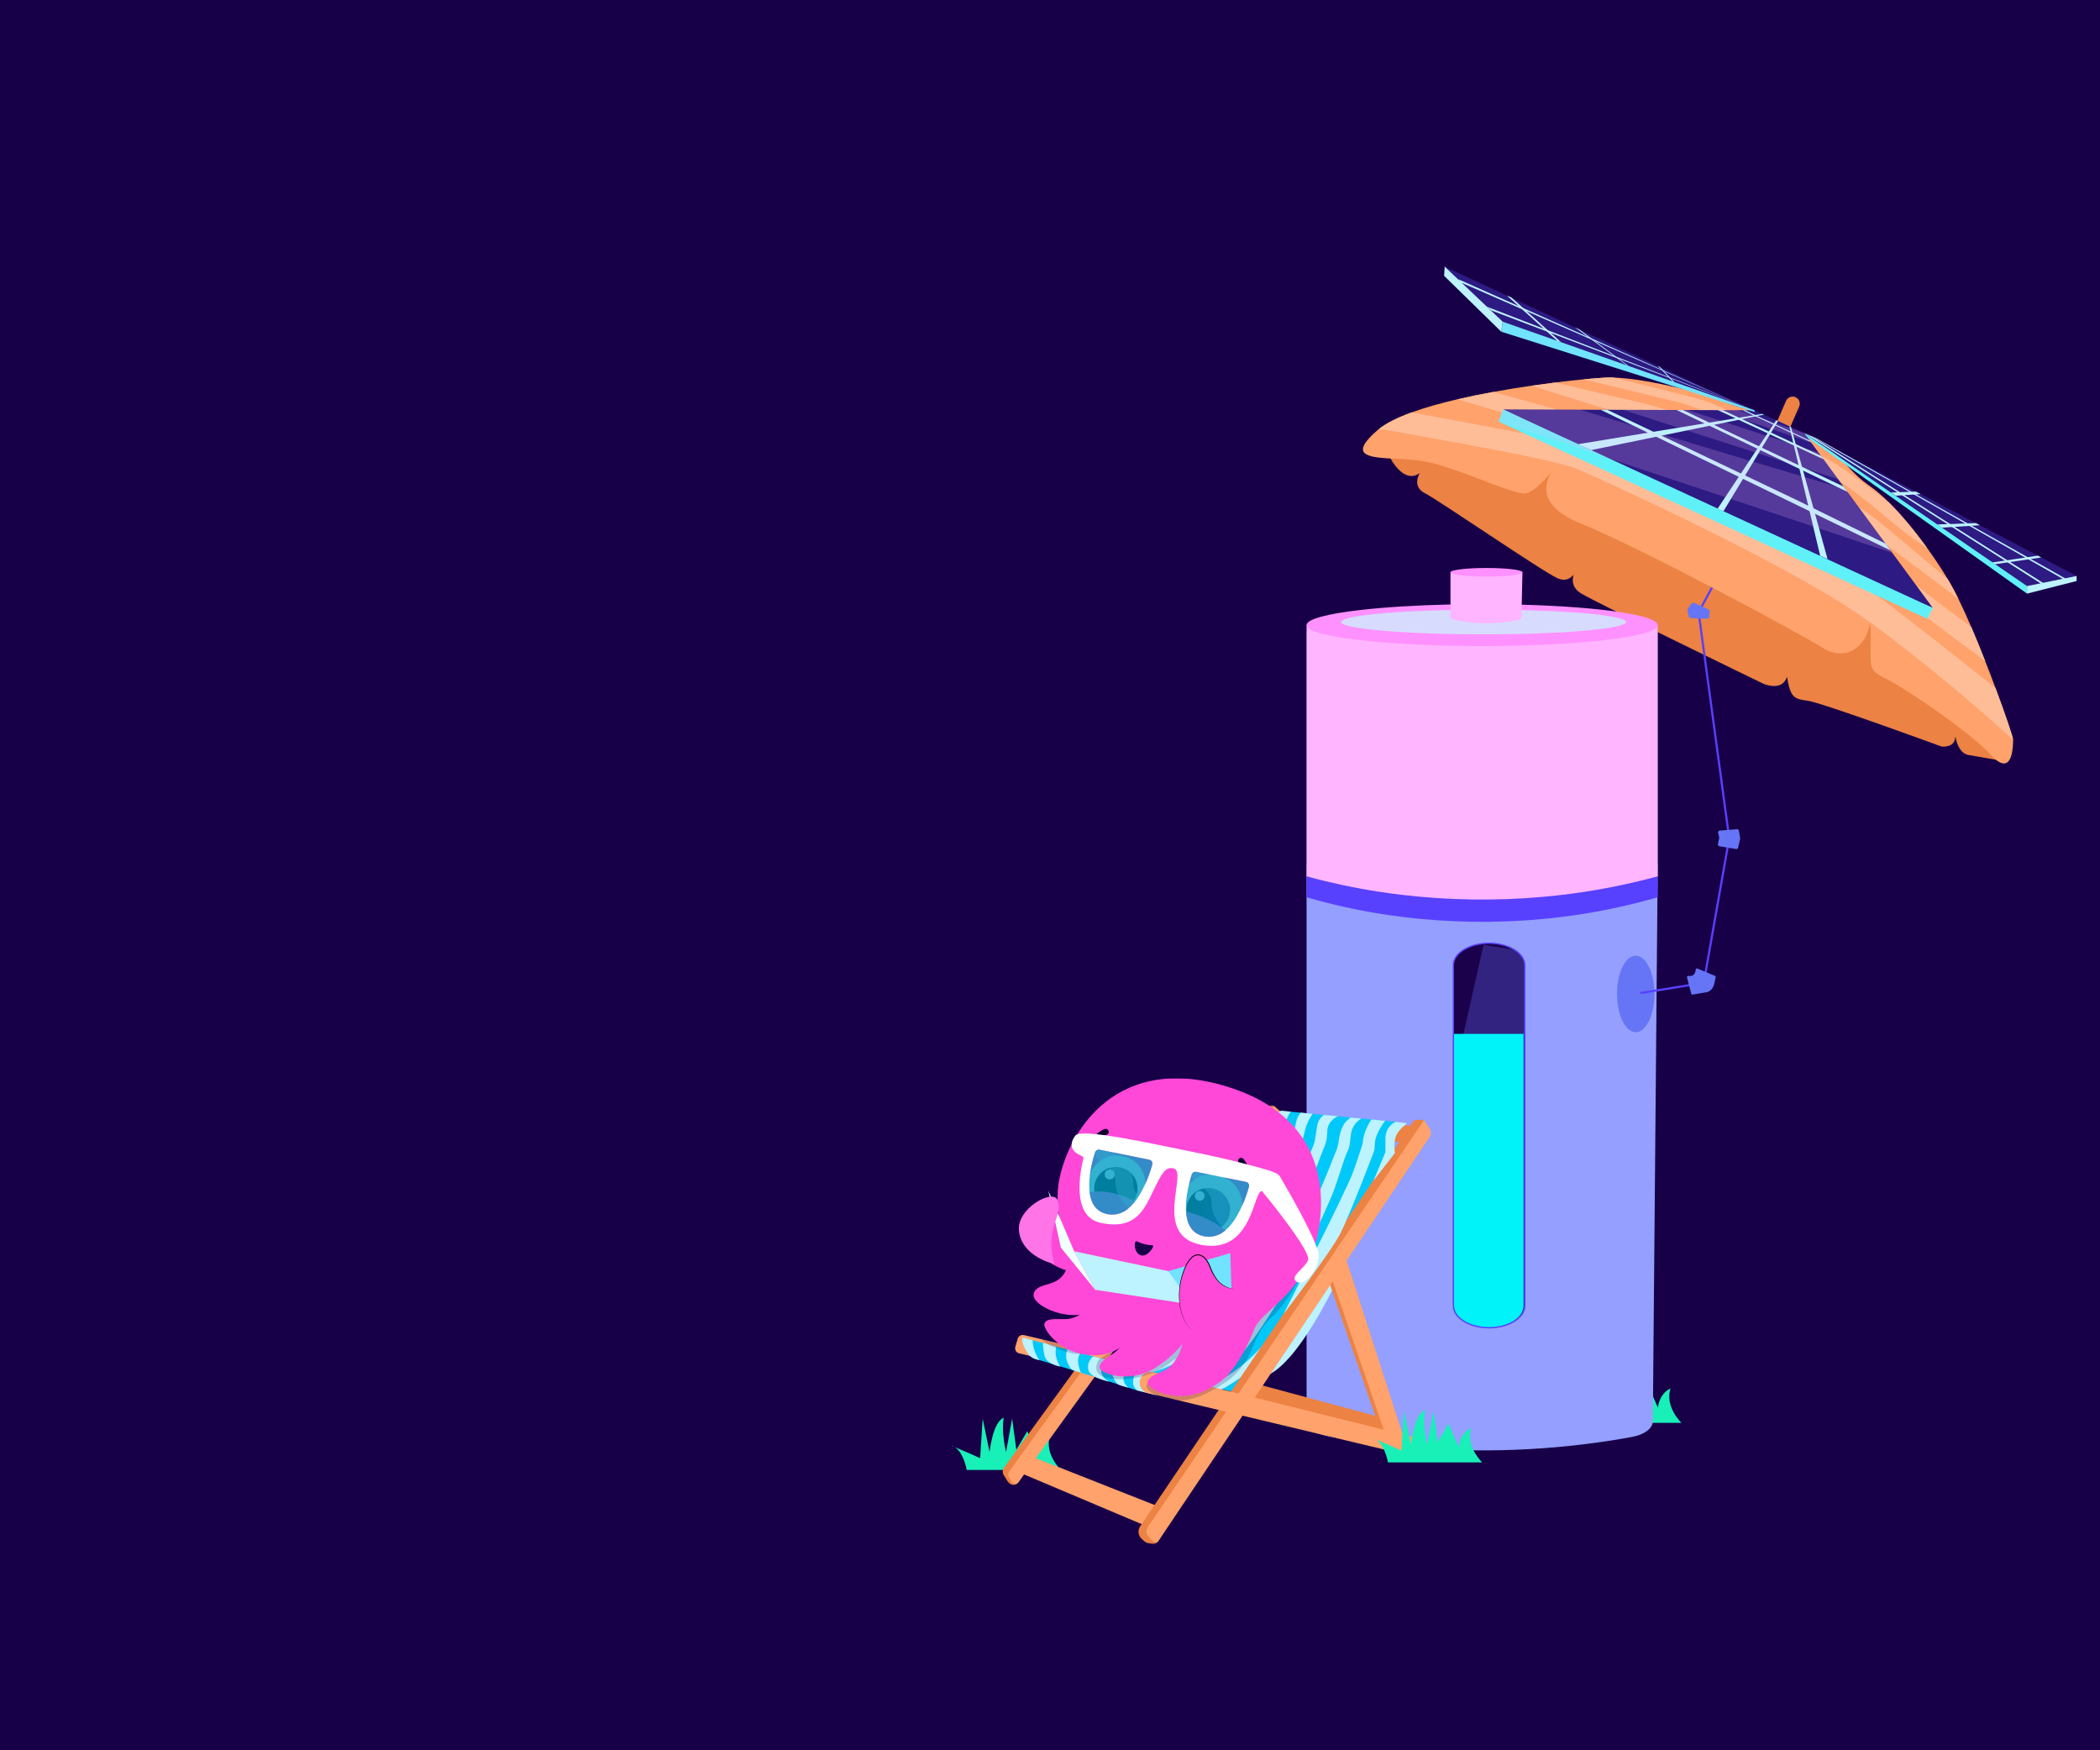 <?xml version="1.0" encoding="UTF-8"?>
<svg id="Layer_1" data-name="Layer 1" xmlns="http://www.w3.org/2000/svg" xmlns:xlink="http://www.w3.org/1999/xlink" viewBox="0 0 1500 1250">
  <defs>
    <mask id="mask" x="716.16" y="770.11" width="305.97" height="332.62" maskUnits="userSpaceOnUse">
      <g id="mask0_1404_2229" data-name="mask0 1404 2229">
        <path d="M1022.13,770.11h-305.97v332.62h305.97v-332.62Z" fill="#fff"/>
      </g>
    </mask>
    <linearGradient id="linear-gradient" x1="810.05" y1="570.84" x2="810.12" y2="570.65" gradientTransform="translate(0 1446.1) scale(1 -1)" gradientUnits="userSpaceOnUse">
      <stop offset=".06" stop-color="#85207b"/>
      <stop offset=".29" stop-color="#a31e79"/>
      <stop offset=".73" stop-color="#e61b75"/>
    </linearGradient>
    <linearGradient id="linear-gradient-2" x1="982.29" y1="557.2" x2="982.86" y2="556.9" gradientTransform="translate(0 1446.1) scale(1 -1)" gradientUnits="userSpaceOnUse">
      <stop offset=".1" stop-color="#4b235a"/>
      <stop offset="1" stop-color="#642576"/>
    </linearGradient>
    <linearGradient id="linear-gradient-3" x1="848.7" y1="585.43" x2="878.64" y2="578.62" gradientTransform="translate(0 1446.1) scale(1 -1)" gradientUnits="userSpaceOnUse">
      <stop offset="0" stop-color="#000"/>
      <stop offset=".45" stop-color="#100030"/>
      <stop offset=".84" stop-color="#180070"/>
      <stop offset="1" stop-color="#000"/>
    </linearGradient>
    <linearGradient id="linear-gradient-4" x1="-32055.44" y1="597.24" x2="-32481.23" y2="597.24" gradientTransform="translate(0 1446.1) scale(1 -1)" gradientUnits="userSpaceOnUse">
      <stop offset="0" stop-color="#000"/>
      <stop offset=".45" stop-color="#100030"/>
      <stop offset=".84" stop-color="#180070"/>
      <stop offset="1" stop-color="#000"/>
    </linearGradient>
  </defs>
  <rect x="-10.22" y="-9.13" width="1527.53" height="1277.02" fill="#180048"/>
  <g>
    <path d="M690.51,1049.78s-2.61-15.56-11.21-17.39c13.01,5.38,20.82,8.99,20.82,8.99l1.8-28.23,4.9,23.85s2.34-21.61,10.12-24.46c-1.83,10.97,1.66,24.46,1.66,24.46l4.35-23.85,3,22.22,7.81-13.22,7.21,16.82s.6-9.62,9.01-13.81c-4.2,13.21,7.81,24.62,7.81,24.62h-67.27Z" fill="#18f0b8"/>
    <path d="M1133.75,1016.15s-2.61-15.57-11.21-17.4c13.02,5.39,20.82,8.99,20.82,8.99l1.8-28.23,4.9,23.85s2.34-21.61,10.12-24.45c-1.83,10.97,1.66,24.45,1.66,24.45l4.35-23.85,3,22.23,7.81-13.22,7.21,16.82s.6-9.61,9.01-13.81c-4.2,13.22,7.81,24.63,7.81,24.63h-67.27Z" fill="#18f0b8"/>
    <path d="M1285.12,290.37c1.13-2.58-.06-5.59-2.64-6.72-2.58-1.13-5.59.06-6.72,2.64l-9.36,21.47c-1.13,2.58.06,5.59,2.64,6.72,2.58,1.13,5.59-.06,6.72-2.64l9.36-21.47Z" fill="#ec8243"/>
    <path d="M1006.88,303.68s-22.68,10.65-11.95,26.58c10.73,15.92,19.23,7.42,19.23,7.42,0,0-6.07,9.71,3.64,14.57,9.71,4.86,83.78,55.85,94.71,60.71,10.93,4.86,14.57-8.5,14.57-8.5,0,0-9.71,12.14,2.43,19.43,12.14,7.29,129.92,64.36,129.92,64.36,0,0,13.36,6.07,17-4.86,2.43,14.57,4.86,15.78,14.57,17,9.71,1.21,95.92,32.78,95.92,32.78,0,0,9.71,1.21,9.71-7.29,1.62,8.1,4.86,12.55,9.71,13.36,7.29,1.21,23.28,4.04,23.28,4.04l-83.99-125.46-304.76-111.71-33.99-2.43Z" fill="#ec8243"/>
    <path d="M1184.09,616.89v.88l-.13,13.92-3.37,383.35c-.04,5.06-5.96,9.52-14.65,11.13-48.01,8.89-98.7,11.65-148.37,8.27-15.17-1.02-30.24-2.62-45.11-4.79-8.32-1.22-16.58-2.61-24.75-4.18-8.62-1.65-14.44-6.1-14.44-11.14v-397.44h250.81Z" fill="#949fff"/>
    <path d="M1184.08,450.9v189.9l-.12.04-3.45.96c-25.53,7.18-51.93,12.03-78.65,14.53-33.6,3.15-67.68,2.61-101.08-1.62-9.5-1.19-18.94-2.69-28.32-4.49-8.53-1.64-17-3.53-25.38-5.66-4.63-1.18-9.23-2.43-13.8-3.76v-189.9h250.8,0Z" fill="#5840ff"/>
    <path d="M1184.08,446.43v179.42l-.12.04-3.45.91c-25.53,6.78-51.93,11.36-78.65,13.73-33.6,2.98-67.68,2.47-101.08-1.53-9.5-1.13-18.94-2.55-28.32-4.25-8.53-1.55-17-3.34-25.38-5.35-4.63-1.11-9.23-2.3-13.8-3.56v-179.41h250.8,0Z" fill="#ffb5ff"/>
    <path d="M1184.07,446.43c0,8.26-56.14,14.95-125.41,14.95-30.82,0-59.05-1.33-80.87-3.53-27.23-2.74-44.53-6.84-44.53-11.43,0-4.25,14.92-8.1,38.86-10.83,17.32-1.96,39.38-3.35,63.93-3.89,7.33-.16,14.89-.24,22.61-.24,9.72,0,19.18.13,28.27.38,55.64,1.53,97.13,7.47,97.13,14.56h0Z" fill="#ff91ff"/>
    <path d="M1059.7,453.02c56.21,0,101.77-3.95,101.77-8.81s-45.56-8.81-101.77-8.81-101.77,3.95-101.77,8.81,45.56,8.81,101.77,8.81Z" fill="#d7dcff"/>
    <path d="M1085,442.66c-15.2,3.39-31.83,3.35-46.98-.11-1.15-.26-1.96-1.31-1.96-2.49v-31.37h51.39l-.69,31.8c-.02,1.04-.75,1.94-1.77,2.17h0Z" fill="#ffb5ff"/>
    <path d="M1061.76,411.76c14.19,0,25.7-1.37,25.7-3.06s-11.51-3.06-25.7-3.06-25.7,1.37-25.7,3.06,11.51,3.06,25.7,3.06Z" fill="#ff91ff"/>
    <path d="M1089.09,689.34v243.17c0,8.64-11.47,15.71-25.48,15.71-7.01,0-13.36-1.76-17.99-4.62-4.62-2.85-7.49-6.77-7.49-11.09v-243.17c0-8.64,11.47-15.71,25.48-15.71,6.14,0,11.79,1.36,16.2,3.61.62.32,1.23.65,1.8,1.01,4.62,2.85,7.49,6.77,7.49,11.1h0Z" fill="#1b004b" stroke="#5840ff" stroke-miterlimit="10" stroke-width=".24"/>
    <path d="M1089.09,689.34v243.17c0,8.64-11.47,15.71-25.48,15.71-7.01,0-13.36-1.77-17.99-4.62-4.62-2.85-7.49-6.77-7.49-11.09v-162.28l21.54-95.48c.63.32,21.36,3.15,21.93,3.5,4.62,2.85,7.49,6.77,7.49,11.1h0Z" fill="#6675f6" isolation="isolate" opacity=".3"/>
    <path d="M1063.35,948.22c-6.85,0-13.06-1.77-17.57-4.64-4.52-2.86-7.32-6.81-7.32-11.16v-194.07h49.78v194.07c0,8.68-11.2,15.8-24.89,15.8h0Z" fill="#00f3f9"/>
    <path d="M1063.62,948.23c-7.01,0-13.38-1.76-17.99-4.62-4.62-2.85-7.49-6.77-7.49-11.09v-243.17c0-8.64,11.47-15.71,25.48-15.71,7.01,0,13.38,1.76,17.99,4.62,4.62,2.85,7.49,6.77,7.49,11.1v243.17c0,8.64-11.47,15.71-25.48,15.71h0Z" fill="none" stroke="#5840ff" stroke-miterlimit="10" stroke-width=".92"/>
    <path d="M1168.37,737.14c7.38,0,13.36-12.23,13.36-27.32s-5.98-27.32-13.36-27.32-13.36,12.23-13.36,27.32,5.98,27.32,13.36,27.32Z" fill="#6675f6"/>
    <g mask="url(#mask)">
      <g>
        <path d="M991.4,827.48l-111.06,166.43-64.46-15.85-3.24,15.11-24.97-8.04-4.23-7.8,6.62-4.17s11.59.92,21.5-1.58c9.92-2.5,40.48-34.57,47.31-47.9,6.83-13.33,59.5-130.06,59.5-130.06l78.63,7.56-5.62,26.31h.01Z" fill="#00c8f8"/>
        <path d="M954.15,916.19l-5.57-2.76s-17.2,26.17-44.18,69.09c22.76-8.45,49.75-66.33,49.75-66.33Z" fill="#bdf2ff"/>
        <path d="M907.97,953.26c-20.16,27.64-46.82,37.72-46.82,37.72,0,0,1.95,4.23,8.78,2.28,6.83-1.95,22.76-14.3,22.76-14.3,0,0,35.44-53.33,15.28-25.69h0Z" fill="#bdf2ff"/>
        <path d="M994.22,1024.04l-101.49-25.91,7.3-9.13,90.9,24.46,3.29,10.59Z" fill="#ec8243"/>
        <path d="M819.35,1090.12l-91.63-38.7,8.03-11.68,91.63,36.14-8.03,14.23Z" fill="#ffa26b"/>
        <path d="M827.22,1100.68c-.98,1.55-2.81,2.32-4.6,1.95l-2.31-.48c-1.11-.23-2.13-.75-2.98-1.49l-1.74-1.54c-2.61-2.3-3.11-6.19-1.16-9.07l194.51-288.53c.83-1.23,2.25-1.93,3.73-1.84l4.52.28-189.97,300.73h0Z" fill="#ec8243"/>
        <path d="M951.14,907.96l43.08,116.08-7.67-.72-37.96-109.89,2.56-5.48h0Z" fill="#ec8243"/>
        <path d="M819.71,1090.83c-1.3,1.92-1.14,4.46.39,6.2l3.18,3.59c1.17,1.34,3.29,1.2,4.28-.28l193.74-288.49c1.11-1.66,1.13-3.81.05-5.49l-4.16-6.41-197.48,290.88h0Z" fill="#ffa26b"/>
        <path d="M727.31,1058.62c-1.19,1.75-3.5,2.32-5.36,1.31-1-.55-1.84-1.35-2.43-2.32l-2.73-4.48c-.9-1.47-.82-3.34.19-4.73l186.64-257.13c.72-1,1.88-1.58,3.11-1.57h3.06s-182.48,268.94-182.48,268.94h0Z" fill="#ec8243"/>
        <path d="M842.63,871.38c1.14.21,2.06,1.06,2.37,2.17l15.62,56.72-6.17,7.51-20.23-55.94c-.62-1.71-.37-3.62.67-5.1l2.11-3.05c1.26-1.81,3.46-2.71,5.63-2.31h0Z" fill="#ec8243"/>
        <path d="M917.35,796.17l-189.96,262.53c-1.06,1.46-3.24,1.43-4.27-.05l-2.09-3.04c-1.05-1.53-1.03-3.55.06-5.05l188.7-260.87,7.56,6.48h0Z" fill="#ffa26b"/>
        <path d="M839.49,877.11c-1.25,1.33-1.63,3.26-1,4.97l18.61,50.7,7.67-10.34-19.68-49.18c-.28-.71-1.21-.88-1.73-.32l-3.87,4.17h0Z" fill="#ffa26b"/>
        <path d="M959.98,894.39l42.64,132.22-9.72,7.55-42.09-122.51,9.18-17.27h0Z" fill="#ffa26b"/>
        <path d="M805.24,970.8l-7.67,12.17-69.57-16.43c-2.1-.5-3.36-2.65-2.75-4.72l1.67-5.72c.56-1.92,2.53-3.07,4.47-2.61l73.86,17.31h0Z" fill="#ffa26b"/>
        <path d="M1003.11,815.72l-9.14-.34-.34-3.04,5.75-9.47,8.8,1.35-5.08,11.51h0Z" fill="#ec8243"/>
        <path d="M997.02,811.65c-1.69,4.74-.68,11.84-.68,11.84l-15.23,19.63,8.46-20.31v-9.47c0-9.47,7.45-12.18,7.45-12.18l8.12,1.02s-6.43,4.74-8.12,9.47Z" fill="#bdf2ff"/>
        <path d="M979.78,799.48s-.86.26-3.39,5.76c-3.12,6.79-3.02,11.27-3.02,11.27,0,0-1.65,5.77-6.59,19.78-4.95,14.02-50,102.25-50,102.25,0,0,33.51-43.99,40.39-57.18,6.87-13.19,24.46-59.63,24.46-59.63l.55-6.32c.55-6.32,7.21-14.98,7.21-14.98l-9.6-.95Z" fill="#bdf2ff"/>
        <path d="M972.6,798.88l-7.96-.86s.76-.47-2.27,2.01c-3.03,2.47-5.23,7.97-6.05,14.29-.82,6.32-3.02,10.17-3.02,10.17,0,0-14.56,39.02-42.6,94.26-28.03,55.24-61.56,67.61-61.56,67.61l8.25,2.2c25.01-8.8,39.58-34.63,55.51-58.81,15.93-24.19,32.7-62.94,37.38-73.38,4.67-10.44,9.89-29.95,12.09-33.8,2.2-3.85,2.1-10.23,2.74-13.47,1.51-7.62,7.48-10.22,7.48-10.22h0Z" fill="#bdf2ff"/>
        <path d="M955.83,797.15l-10.03-.95s-3.89,2.25-4.85,7.12c-.35,1.75-1.02,6.31-1.47,9.45-.31,2.14-.88,4.24-1.72,6.24-6.93,16.64-40.56,96.6-57.27,121.17-18.68,27.48-48.64,42.33-48.64,42.33,0,0,.28,1.65,9.89,1.09,39.3-14.28,51.66-50.56,64.03-69.25,12.37-18.69,37.38-89.04,39.85-94.54,2.47-5.5,2.19-9.08,2.47-12.64.56-7.25,7.74-10.02,7.74-10.02Z" fill="#bdf2ff"/>
        <path d="M937.58,795.41l-8.39-.77s-2.42,2.08-3.37,6.76c-.55,2.72-2.02,9.06-2.89,12.79-.46,1.94-1.06,3.84-1.82,5.68-4.65,11.3-23.01,55.06-46.67,100.25-27.48,52.49-64.86,58.26-64.86,58.26l5.5,2.74,7.15-.82c34.62-9.35,47.27-36.55,58.26-53.04,11-16.49,33.26-70.08,39.3-83.27,6.04-13.19,11.27-31.33,12.37-36.82,1.1-5.5,5.44-11.75,5.44-11.75h0Z" fill="#bdf2ff"/>
        <path d="M922.14,793.99l-6.37-.74s-1.49-.65-4.79,3.47c-3.3,4.13-4.95,15.66-4.95,15.66,0,0-4.95,18.97-9.89,33.26-4.94,14.29-34.08,68.7-51.94,94.26-17.86,25.56-54.14,33.26-54.14,33.26l11.54,3.3,6.59-1.92c6.59-1.92,31.87-16.22,44.79-31.33,12.92-15.12,27.48-47.82,39.57-73.38,12.1-25.56,21.16-52.77,24.19-63.48,3.03-10.71,5.38-12.35,5.38-12.35h0Z" fill="#bdf2ff"/>
        <path d="M808.03,991.17l-69.93-21.14-7.58-14.73,85.36,22.75-7.85,13.12h0Z" fill="#00c8f8"/>
        <path d="M799.15,988.97c-2.29-1.02-4.61-5.62-4.61-8.43s2.25-5.58,5.05-6.34c2.8-.76,8.49,2.11,8.49,2.11,0,0-4.11,2.19-5.38,6.78-1.27,4.59,3.39,7.96,3.39,7.96,0,0-4.64-1.06-6.93-2.08h0Z" fill="#bdf2ff"/>
        <path d="M792.79,986.84s-13.02-2.46-15.09-7.57c-2.08-5.11,1.92-10.4,3.45-10.4s10.73,2.7,10.73,2.7c0,0-4.48.05-5.24,6.42-.76,6.37,6.17,8.84,6.17,8.84h0Z" fill="#bdf2ff"/>
        <path d="M772.06,980.23s-2.58-.51-4.61-1.28c-2.04-.76-3-1.22-5.04-6.07-2.04-4.84,0-9.21,0-9.21,0,0,2.56.57,9.66,2.7-4.59,4.08,0,13.85,0,13.85h0Z" fill="#bdf2ff"/>
        <path d="M745.99,967.95c-1.13-5.2-.99-8.8-.99-8.8,0,0,1.78.28,9.45,2.56-1.79,8.16,2.84,14.2,2.84,14.2,0,0-9.87-1.42-11.29-7.95h0Z" fill="#bdf2ff"/>
        <path d="M732.05,962.94c-2.8-5.1-1.53-7.65-1.53-7.65,0,0-.23-.36,7.17,1.93-.25,7.39,4.76,14.2,4.76,14.2-6.67-1.49-7.59-3.38-10.39-8.48h0Z" fill="#bdf2ff"/>
        <path d="M812.64,993.16l13.06,3.28,6.91-14.21-16.73-4.19s-4.61,1.61-5.79,4.8c-2.79,7.55,2.55,10.32,2.55,10.32Z" fill="#bdf2ff"/>
        <path d="M814.22,985.82c.91-4.25,5.16-6.9,9.38-5.85l191.4,47.72c3.6.9,5.78,4.54,4.88,8.14-.89,3.57-4.49,5.75-8.07,4.89l-191.86-45.82c-4.06-.97-6.61-5-5.73-9.09v.02Z" fill="#ffa26b"/>
        <path d="M881.64,888.56c5.15-7.67,9.1-14.85,10.23-19.95,1.63-6.64,2.58-13.43,2.81-20.26.02-3.26,2.98-6.17,3.45-9.39.82-5.53-.52-14.26-.89-21.41-.02-.46.08-.92.29-1.32.21-.41.53-.75.92-.99.43-.27.92-.41,1.42-.41s.99.16,1.41.43l12.65,8.33c.43.28.78.69.97,1.17.2.47.25,1,.15,1.51-4.11,17.85-11.89,34.65-22.85,49.34-3.86,5.02-7.4,9.3-10.59,12.95h0Z" fill="#e8f9f8"/>
        <path d="M810.42,875.35l-.65.03c.22-.05.43-.05.65-.03Z" fill="url(#linear-gradient)"/>
        <path d="M982.37,888.82c.15.16.29.32.44.46v.02l-.44-.48Z" fill="url(#linear-gradient-2)"/>
        <path d="M931.61,905.19l-183.12,30.5-1.78,1.93c7.23,3.68,15.59,4.53,23.42,2.41,0,0-20.37,7.19-25.94,8.28-5.57,1.09-4.6,10.43,17.62,17.14,22.22,6.7,45.85-8.69,45.85-8.69l-22.58,13.92s-10.25,14.29,14.94,14.29,39.23-14.68,39.23-14.68l.97,9.59s-31.12,4.61-18.07,14.56c13.05,9.96,31.51,7.62,53.18-7.25,21.68-14.88,17.26-32.05,32.46-45.98,15.21-13.93,23.83-36.02,23.83-36.02h0Z" fill="#190048" isolation="isolate" opacity=".2"/>
        <path d="M814.11,946.49c-3.66,3.98-11,22.01-34.01,21.36-23.01-.64-35.89-19.27-33.96-22.91,1.93-3.65,7.54-2.7,15.21-2.86,8.5-.18,17.41-7.6,21.12-14.04,0,0,17.98-4,31.65,18.45Z" fill="#ff48d8"/>
        <path d="M762.26,905.33c31.08,49.28,109.95,52.84,134.21,42.61,6.13-12.35,31.86-23,42.43-57.3,7.91-25.65,15.38-90.67-62.48-114.63-77.86-23.97-112.16,30.65-119.53,65.08-5.62,26.25,6.77,50.43,5.35,64.24h.01Z" fill="#ff48d8"/>
        <path d="M805.46,942.17s23.44-9.02,47.53,1.5c-.7,5.36-7.36,19.72-26.55,32.43-19.19,12.71-40.44,4.88-40.97.79-.52-4.09,4.62-6.54,10.8-11.08,6.85-5.03,9.86-16.23,9.2-23.63h0Z" fill="#ff48d8"/>
        <path d="M762.24,904.72s38.46,15.78,22.06,29.09c-16.4,13.31-48.91-1.13-45.84-10.23,3.07-9.09,18.88-2.72,23.77-18.85h0Z" fill="#ff48d8"/>
        <path d="M764.23,907.96c-29.59-7.52-34.31-36.51-27.03-40.88,7.28-4.37,14.28,8.96,26.81.89,0,0,9.32,42.3.22,39.98h0Z" fill="#ff48d8"/>
        <path d="M788.84,806.38h.02c.28-.14.59-.2.9-.2s.61.07.89.19c.28.12.53.31.74.53.2.23.36.5.46.79.1.29.13.61.1.91-.04.31-.13.61-.29.87-.16.27-.37.5-.62.68-.25.18-.53.31-.84.37-.94.2-1.87.45-2.78.75-.43.14-.86.31-1.28.49-.32.14-.63.31-.92.5l-.29.2c-.28.2-.62.29-.97.26-.35-.03-.67-.18-.91-.42-.25-.25-.39-.56-.42-.91-.03-.34.07-.68.26-.97.42-.56.91-1.06,1.48-1.47.47-.36.96-.69,1.46-1,.97-.59,1.97-1.12,3-1.6h.01Z" fill="#100030"/>
        <path d="M888.24,827.73l.02.02c.69.89,1.33,1.83,1.92,2.8.31.5.58,1.03.83,1.56.31.62.52,1.3.63,1.99.05.35-.02.69-.21.98-.19.29-.47.51-.8.61-.33.11-.69.09-1.01-.05-.32-.14-.58-.38-.73-.68l-.16-.32c-.17-.31-.37-.6-.58-.88-.28-.36-.58-.7-.91-1.03-.67-.69-1.38-1.35-2.11-1.95-.24-.19-.44-.44-.58-.71-.14-.28-.22-.58-.23-.89-.01-.31.04-.62.15-.91.11-.29.29-.55.51-.76.22-.22.48-.38.78-.49.29-.11.6-.15.91-.13.31.02.61.11.88.25.28.14.52.34.7.59h0Z" fill="#100030"/>
        <path d="M893.5,840.1c-.23-.1-.45-.23-.64-.41-.22-.2-.39-.43-.52-.7-.13-.26-.2-.55-.21-.84-.02-.29.03-.58.13-.86.1-.28.25-.53.45-.75.19-.22.43-.39.7-.52.26-.12.55-.19.85-.2.29-.01.58.03.86.13.28.1.53.25.75.45l.04.03c.84.76,1.63,1.58,2.38,2.44.38.44.75.91,1.08,1.38.4.53.7,1.13.92,1.76.08.25.07.5-.02.75-.1.24-.26.44-.49.56-.22.13-.48.17-.73.13-.25-.04-.49-.17-.65-.36l-.17-.19c-.62-.6-1.32-1.12-2.08-1.52-.84-.48-1.72-.92-2.61-1.3h0Z" fill="#100030"/>
        <path d="M885.19,966.03c-1.54,5.18-3.89,17.76-24.87,27.25-20.97,9.48-40.71-1.61-40.57-5.74.13-4.13,5.6-5.73,12.43-9.22,7.56-3.87,12.32-14.45,12.84-21.86,0,0,18.06-4.63,40.17,9.58Z" fill="#ff48d8"/>
        <path d="M847.35,947l-.68,11.55s10.8,38.37,25.54,27.53c14.74-10.83,25.1-40.45,25.1-40.45l-49.96,1.38Z" fill="#ff48d8"/>
        <path d="M887.36,860.87c0-12.18-9.89-22.06-22.08-22.06s-22.08,9.87-22.08,22.06,9.89,22.06,22.08,22.06,22.08-9.87,22.08-22.06Z" fill="#fff"/>
        <path d="M878.59,863.93c0-8.58-6.97-15.54-15.55-15.54s-15.55,6.95-15.55,15.54,6.96,15.54,15.55,15.54,15.55-6.96,15.55-15.54Z" fill="url(#linear-gradient-3)"/>
        <path d="M860.42,854.07c0-1.93-1.57-3.5-3.5-3.5s-3.5,1.57-3.5,3.5,1.57,3.5,3.5,3.5,3.5-1.57,3.5-3.5Z" fill="#fff"/>
        <path d="M818.14,845.54c0-11.24-9.12-20.35-20.37-20.35s-20.37,9.11-20.37,20.35,9.12,20.34,20.37,20.34,20.37-9.1,20.37-20.34Z" fill="#fff"/>
        <path d="M812.54,848.86c0-8.53-6.92-15.46-15.47-15.46s-15.47,6.92-15.47,15.46,6.93,15.46,15.47,15.46,15.47-6.92,15.47-15.46Z" fill="url(#linear-gradient-4)"/>
        <path d="M796.19,838.73c0-1.98-1.6-3.57-3.58-3.57s-3.57,1.6-3.57,3.57,1.6,3.57,3.57,3.57,3.58-1.6,3.58-3.57Z" fill="#fff"/>
        <path d="M848.49,890.31c19.07,6.79,52.83,17.02,36.56-2.49-12.9-15.45-32.08-21.91-45.86-24.61-6.95-1.36-12.25,6.14-8.66,12.25,4.05,6.91,10.41,12.16,17.96,14.84Z" fill="#ff48d8"/>
        <path d="M817.85,862.24c1.58,3.83.01,8.22-3.63,10.19l-6.68,3.61c-11.77,6.35-26.42,4.17-35.63-5.54-6.55-6.89-9.93-14.34.74-17.78,22.61-7.29,45.2,9.53,45.2,9.53h0Z" fill="#ff48d8"/>
        <path d="M823.63,890.41c-.32,1.3-4.4,7.26-8.5,6.14-4.1-1.12-4.95-6.46-4.46-8.58.49-2.11.42-1.87,3.79-.37,2.6.99,5.34,1.56,8.12,1.69,0,0,1.37-.18,1.05,1.12h0Z" fill="#180048"/>
        <path d="M914.27,847.48c1.96-6.45.72-8.84-7.33-11.4-6.75-2.15-27.59-7.92-54.29-13.28-28.35-5.69-80.3-17.42-84.55-11.8-6.75,8.96,1.15,13.23,4.64,14.59.4.14.73.43.93.8.2.38.26.8.16,1.22-1.93,7.56-9.21,41.13,12.31,45.72,24.78,5.29,31.05-9.17,37.5-22.61,6.46-13.42,8.84-17.51,14.56-16.28,10.99,2.38-15.93,48.38,20.49,54.72,36.42,6.34,36.54-39.68,42.79-38.49,6.26,1.18,11.24,1.87,12.78-3.2ZM820.93,828.26c.37.07.72.21,1.03.42.31.2.58.48.78.79.2.31.34.67.4,1.04.05.37.04.75-.06,1.11-2.12,7.89-5.32,15.44-9.51,22.46-1.98,3.24-4.43,6.16-7.27,8.67-2.04,1.9-4.51,3.28-7.19,4.03-2.68.75-5.51.85-8.24.29-18.93-3.98-12.23-32.38-9.12-42.72.16-.5.3-.98.44-1.41.23-.65.69-1.21,1.29-1.55.61-.35,1.32-.45,2-.31l9.81,1.98,25.65,5.19h0ZM889.96,844.08c.37.07.72.2,1.03.41.31.2.58.47.78.79.2.32.34.67.4,1.04.06.37.04.75-.05,1.11-2.11,7.86-5.3,15.39-9.47,22.39-1.97,3.23-4.4,6.16-7.23,8.68-2.04,1.92-4.52,3.32-7.22,4.08-2.7.76-5.54.86-8.29.31-18.85-3.96-12.28-32.13-9.15-42.58.16-.57.32-1.09.47-1.55.22-.66.68-1.21,1.29-1.55.61-.34,1.32-.45,1.99-.31l9.78,1.98,25.66,5.2h0Z" fill="#fff"/>
        <path d="M882.66,869.83c-1.33-.97-2.42-2.23-3.19-3.68-.77-1.45-1.21-3.06-1.27-4.7.27-6.58-3.76-16.5-9.59-19.14-1.7-.77-3.18-1.95-4.31-3.43l-9.78-1.99c-.68-.14-1.39-.04-1.99.31-.61.35-1.06.89-1.29,1.56-.14.46-.31.97-.47,1.54,1.54,2.59,3.68,4.77,6.22,6.39,6.98,4.6,8.55,8.08,8.56,14.08,0,5.71,4.31,13.36,9.89,17.74,2.82-2.52,5.26-5.44,7.22-8.67h0Z" fill="#fff" isolation="isolate" opacity=".4"/>
        <path d="M813.58,854.09c-1.23-.96-2.24-2.18-2.95-3.57-.71-1.39-1.11-2.92-1.15-4.49.28-6.58-3.77-16.5-9.6-19.15-1.84-.83-3.42-2.15-4.59-3.81l-9.81-1.98c-.68-.15-1.39-.04-2,.31-.61.34-1.06.89-1.29,1.56-.13.41-.28.89-.43,1.4,1.54,2.82,3.78,5.2,6.51,6.91,6.97,4.6,8.53,8.08,8.55,14.08.01,5.57,4.11,13,9.5,17.42,2.84-2.51,5.3-5.43,7.27-8.67h0Z" fill="#fff" isolation="isolate" opacity=".4"/>
        <path d="M823.08,831.62c.1-.37.11-.74.05-1.11-.05-.37-.19-.72-.4-1.04-.2-.32-.46-.59-.78-.8-.31-.2-.67-.35-1.03-.42l-25.65-5.19-9.81-1.98c-.68-.15-1.39-.04-2,.31-.61.34-1.06.9-1.29,1.56-.14.42-.28.89-.44,1.4-3.12,10.35-9.81,38.74,9.12,42.72,2.73.56,5.56.46,8.24-.29,2.68-.75,5.15-2.13,7.19-4.03,2.84-2.51,5.3-5.43,7.27-8.67,4.19-7.02,7.39-14.58,9.51-22.46Z" fill="#019ec4" isolation="isolate" opacity=".8"/>
        <path d="M892.11,847.44c.1-.37.11-.74.05-1.11-.06-.37-.19-.72-.4-1.04-.2-.32-.47-.59-.78-.79-.31-.2-.66-.35-1.03-.41l-25.66-5.2-9.78-1.99c-.68-.14-1.39-.04-1.99.31-.61.35-1.06.89-1.29,1.56-.14.46-.31.97-.47,1.54-3.13,10.46-9.69,38.62,9.16,42.59,2.74.56,5.59.46,8.29-.31,2.7-.76,5.18-2.16,7.22-4.08,2.83-2.52,5.26-5.44,7.22-8.67,4.17-7,7.35-14.53,9.47-22.39h-.02Z" fill="#019ec4" isolation="isolate" opacity=".8"/>
        <path d="M901.48,850.69s35.38,42.81,32.87,49.21c-2.52,6.4-13.94,11.87-8,15.53,5.94,3.65,15.54-9.36,15.54-18.96s-27.2-55.5-27.2-55.5l-13.21,9.72h0Z" fill="#fff"/>
        <path d="M845.85,926.19l-11.3-18.4,44.26-12.83.88,28.32-33.84,2.9h0Z" fill="#71e3ff"/>
        <path d="M834.55,907.8l16.77,23.87-69.06-10.53-15-27.5,67.28,14.16Z" fill="#bdf2ff"/>
        <path d="M782.26,921.14l-24.51-30.18-8.95-40.6,18.46,43.28,15,27.5Z" fill="azure"/>
        <path d="M727.83,878.92c-1.67-15.95,24.22-30.03,27.5-21.99,4.71,11.56-9.62,19.24-2.17,45.76,0,0-23.33-4.77-25.33-23.77Z" fill="#ff74e7"/>
        <path d="M851.12,949.65c-17.4-16.82-5.39-55.74,5.38-53.49,10.77,2.25,5.68,21.09,24.72,24.44,0,0-12.71,45.86-30.1,29.04Z" fill="#ff48d8"/>
        <path d="M851.13,949.65l-.05.05c-5.99-5.77-8.55-14.22-8.89-22.35-.38-8.26,1.3-16.48,4.89-23.93.92-1.86,2.11-3.58,3.53-5.09.68-.83,1.56-1.49,2.54-1.92.99-.43,2.06-.62,3.13-.56,2.11.4,4,1.56,5.32,3.24,1.23,1.68,2.23,3.51,2.99,5.44,1.31,3.86,3.33,7.44,5.95,10.56,2.89,2.91,6.62,4.84,10.67,5.51v.07c-4.15-.5-8.01-2.36-10.97-5.28-2.72-3.11-4.84-6.7-6.25-10.59-.73-1.89-1.71-3.66-2.9-5.3-1.22-1.56-2.96-2.63-4.91-3-.97-.05-1.95.12-2.85.52-.89.39-1.69.99-2.31,1.74-1.4,1.46-2.58,3.12-3.48,4.92-3.61,7.36-5.34,15.49-5.03,23.68.25,8.08,2.7,16.5,8.61,22.31h.01Z"/>
      </g>
    </g>
    <path d="M1253.62,362.81l-40.33,74.43,21.86,161.48-18.21,103.21-44.72,7.19" fill="none" stroke="#5840ff" stroke-linecap="round" stroke-linejoin="round" stroke-width="1.54"/>
    <path d="M1437.92,528.3c0,3.35,0,24.13-12.25,14.28h-.02c-1.09-.9-2.24-1.98-3.51-3.35-15.78-17-60.71-47.35-75.28-54.64-14.57-7.28-9.71-8.5-10.93-40.07-4.86,24.28-23.07,25.5-33.99,18.21-10.93-7.29-127.49-70.42-172.42-88.64-30.08-12.19-26.96-27.66-21.61-36.53-5,5.8-12.19,13.24-17.24,14.68-8.5,2.43-51-19.43-75.28-23.07-7.02-1.06-14.96-1.3-22.01-1.69-17.35-.99-29.41-2.9-9.56-20.17.33-.28.65-.56,1.01-.83,5.45-4.38,13.62-8.37,23.48-11.95,9.65-3.51,20.89-6.63,32.78-9.39h.01c8.31-1.92,16.91-3.67,25.48-5.22,9.3-1.7,18.56-3.18,27.36-4.46,5.92-.85,11.62-1.62,16.97-2.28h.01c7.51-.94,14.37-1.69,20.17-2.26h.01c6.7-.65,12.01-1.07,15.41-1.25,1.97-.11,4.01-.11,6.1-.02h.02c22.4.82,50.91,8.53,59.8,10.75,9.71,2.43,17.03,3.53,25.23,6.61,9.61,3.6,31.49,16.67,41.21,20.31,9.72,3.64,17.26,8.14,24.86,12.13,12.61,6.61,16.42,17.01,32.2,27.94,3.98,2.76,8.51,6.68,13.32,11.46,8.69,8.63,18.3,20.08,27.37,32.66v.02c5.11,7.05,10.02,14.44,14.49,21.88h0c.63,1.07,1.27,2.13,1.88,3.18,1.84,3.17,3.83,6.93,5.88,11.12h0c2.96,6.02,6.09,12.93,9.22,20.23h0c3.34,7.8,6.7,16.02,9.88,24.15h0c2.61,6.59,5.09,13.1,7.36,19.23,7.34,19.67,12.58,35.39,12.58,36.97Z" fill="#ffa26b"/>
    <path d="M1437.92,528.31s-17.64-16.28-43.8-38.07h0c-16.71-13.94-36.89-30.1-58.19-45.71-41.2-30.22-130.76-73.56-179.14-95.93-.01,0-.01-.01-.02-.01-15.76-7.29-27.15-12.35-31.07-14-2.41-1.02-6.73-2.27-12.35-3.68-.05-.01-.08-.02-.13-.02-3.8-.95-8.17-1.96-12.99-3.02h-.01c-31.66-6.94-81.62-15.74-100.9-19.16h-.01c-2.15-.39-3.9-.7-5.22-.95-3.48-.63-6.57-1.03-9.25-1.26,5.45-4.38,13.62-8.37,23.48-11.95,40.61,7.41,120.66,22.22,126.07,24.92,5.43,2.71,102.5,51.25,156.68,78.34,18.54,9.28,32.07,16.03,35.17,17.58,3.87,1.93,17.73,12.25,34.82,25.42,20.71,15.95,46.15,36.07,64.3,50.52,7.33,19.67,12.58,35.39,12.58,36.97h0Z" fill="#ffbd97"/>
    <path d="M1417.99,472.1c-16.07-11.97-47.82-35.6-71.45-52.97,0,0-.01,0-.01-.01,0,0-.01,0-.01-.01-.9-.64-1.78-1.3-2.66-1.94h-.01c-13.16-9.66-23.35-17.03-26.11-18.77-9.71-6.07-159.06-80.14-174.84-83.78-12.48-2.88-75.8-21.7-101.77-29.45,8.31-1.92,16.91-3.67,25.48-5.22,16.17,4.49,59.44,16.44,79.93,21.32,25.5,6.07,42.5,15.78,42.5,15.78l137.2,69.21s19.43,13.36,37.64,27.93c13.37,10.7,34.14,26.25,44.25,33.78h0c3.34,7.8,6.7,16.02,9.88,24.15h0Z" fill="#ffbd97"/>
    <path d="M1398.89,427.72c-9.45-7.17-65.31-49.49-77.53-57.26-13.36-8.5-134.78-65.57-149.35-70.42-11.77-3.92-59.96-18.93-78.07-24.56,5.92-.85,11.62-1.62,16.97-2.28h.01c11.06,2.67,40.03,9.62,57.44,13.49,21.86,4.86,38.85,12.14,49.78,18.21,10.93,6.07,87.42,44.93,87.42,44.93,0,0,21.86,10.93,33.99,20.64,9.51,7.6,39.12,32.49,51.54,42.96h0c.63,1.07,1.26,2.13,1.88,3.18,1.84,3.17,3.83,6.93,5.88,11.12h0Z" fill="#ffbd97"/>
    <path d="M1376.62,391.51c-6.63-4.1-16.58-11.22-30.98-23.48-32.78-27.93-57.07-40.07-57.07-40.07,0,0-67.99-35.21-87.42-40.07-15.81-3.95-55.71-13.53-70.05-16.96,6.7-.65,12.01-1.07,15.41-1.25,1.97-.11,4.01-.11,6.1-.02h.02c18.43,4.55,57.32,14.2,65.78,16.79,11.21,3.41,72.58,34.23,87.15,41.51,8.47,4.24,28.45,19.15,43.68,30.89,8.69,8.63,18.3,20.08,27.37,32.66h0Z" fill="#ffbd97"/>
    <path d="M1204.99,698.03l3.04,11.65c.11.43.53.7.97.62l10.04-1.68s4.2-.6,5.41-6.01l1.05-4.71c.09-.4-.13-.82-.5-.97l-12.59-5.25c-.53-.22-1.13.13-1.18.7-.16,1.9-1.01,5.33-5.25,4.57-.61-.11-1.12.46-.97,1.06h0Z" fill="#6675f6"/>
    <path d="M1227.22,594.82l.76,3.03c.05.19.05.38.01.57l-.88,4.4c-.14.72.34,1.42,1.06,1.54l11.87,1.98c.68.11,1.33-.32,1.48-.99l1.46-6.35c.04-.17.04-.35.01-.53l-.94-5.18c-.12-.66-.72-1.12-1.39-1.07l-12.3.98c-.8.07-1.36.83-1.16,1.62Z" fill="#6675f6"/>
    <path d="M1207.9,431.35l-2.22,3.33c-.29.43-.4.97-.29,1.48l.74,3.69c.18.89.94,1.54,1.86,1.59l11.04.45c1.25.05,2.23-1.06,2.02-2.29l-.1-.58c-.07-.41,0-.83.18-1.21.5-1,.07-2.22-.95-2.67l-9.83-4.47c-.88-.4-1.92-.1-2.46.7h0Z" fill="#6675f6"/>
    <path d="M1483.3,411.34l-35.43,7.21-61.45-42.2-.13-.09-2.47-1.7h0l-95.12-65.32,79.79,41.87,3.39,1.78,39.44,20.7,2.93,1.53,69.04,36.23Z" fill="#2d1a83"/>
    <path d="M1288.71,309.23l159.16,109.31v5.41l-157.96-112.31-1.2-2.4Z" fill="#60f0f8"/>
    <path d="M1483.3,411.34v3.6l-35.44,9.01v-5.41l35.44-7.21Z" fill="#bdf2ff"/>
    <path d="M1380.61,434.16l-85.89-35.44-9.61-5.41-143.59-68.54-67.82-32.37,54.87.19,14.7.05h4.71s0,.01,0,.01l11.2.04h0l38.37.13h4.5s0,.01,0,.01h3.39s0,.01,0,.01l20.49.07h1.2s3.51.02,3.51.02l10.95.04h2.95s0,.01,0,.01h1.86s0,0,0,0l6.84.02,5.58,2.56,1.12.51,8.77,4.01.44.2h.02s8.85,4.05,8.85,4.05l1.21.56,9.44,4.32,3.99,5.42.83,1.13h0s.29.41.29.41h0s5.26,7.15,5.26,7.15h0s1.6,2.17,1.6,2.17l1.83,2.49,10.47,14.24,3.89,5.29,1.48,2.01,1.3,1.77,27.2,36.98h.01s3.56,4.85,3.56,4.85l1.3,1.76,28.88,39.26Z" fill="#2d1a83"/>
    <path d="M1380.6,434.16l-4.07,7.71-306.17-140.82.23-.59,3.1-8.04,53.65,24.78,8.14,3.76,14.19,6.55,77.25,35.68,4.1,1.89.04.02,149.55,69.07Z" fill="#60f0f8"/>
    <path d="M1127.13,317.23l131.72-21.65,1.12.51-123.39,25.36-9.45-4.22Z" fill="#bdf2ff"/>
    <path d="M1268.77,300.06l-41.92,63.23,4.2,1.8,38.94-64.32-1.22-.7Z" fill="#bdf2ff"/>
    <path d="M1305.39,399.2l-2.86-1.23-2.4-1.03-22.07-92.59,1.21.56,26.12,94.29Z" fill="#bdf2ff"/>
    <path d="M1319.66,351.31l-7.68-3.68h-.01s-24.05-11.53-24.05-11.53h0l-2.58-1.24-9.8-4.69-18.1-8.67-2.19-1.05-34.19-16.37-3.57-1.71-19.93-9.54h4.5s0,.01,0,.01l18.84,8.97,3.37,1.61,32.13,15.3,2.11,1.01,26.19,12.47,2.46,1.17h0l3.56,1.69,26.17,12.47,1.48,2.01,1.3,1.77Z" fill="#bdf2ff"/>
    <path d="M1350.43,393.14l-53.97-26.18-3.94-1.91-47.5-23.04-3.07-1.5-58.97-28.6h0l-5.93-2.89h0l-10.18-4.94-23.58-11.44h4.71s0,.01,0,.01l32.7,15.57h0l.29.14h0l5.78,2.76,56.75,27.03,2.99,1.42,36.4,17.33,8.71,4.27,3.77,1.85,51.48,25.25h.01s3.56,4.85,3.56,4.85Z" fill="#bdf2ff"/>
    <path d="M1302.51,328l-19.35-9-1.83-.85-4.19-1.95-12.88-5.99-1.71-.79-20.66-9.62-2.28-1.06h0l-9.17-4.27h0l-3.3-1.54h3.51s11.54,5.39,11.54,5.39l1.48.68.65.3h0l19.06,8.87,1.65.77,15.86,7.38h0l1.74.81,6.21,2.89,11.83,5.5,1.83,2.49Z" fill="#bdf2ff"/>
    <path d="M1293.53,315.78l-12.91-6.01-1.42-.67h0l-11.11-5.17-1.44-.67-12.74-5.93-1.5-.7-7.83-3.65h1.86s0,0,0,0l7.31,3.42,1.41.66,11.9,5.57,1.4.66,10.53,4.92,1.39.65,12.33,5.77.83,1.13Z" fill="#bdf2ff"/>
    <path d="M1312.99,342.24l-22.28-7.18-3.39-1.09-2.38-.77-9.4-3.03-19.54-6.29-2.49-.8-48.64-15.67-6.08-1.96h0l-39.59-12.75,38.37.13h4.5s0,.01,0,.01h3.39s0,.01,0,.01l23.47,7.64,3.71,1.21h0l28.82,9.39,1.91.62,13.78,4.49,4.04,1.32,1.72.56,5.95,1.93,10.23,3.33h0s1.6,2.17,1.6,2.17l1.83,2.49,10.47,14.24Z" fill="#f9b9fc" isolation="isolate" opacity=".2"/>
    <path d="M1351.72,394.9l-52.37-17.47-4.22-1.41-58.83-19.62-4.01-1.34-82.63-27.56-8.16-2.72-66.38-22.14-4.55-2.19,3.11-8.04,54.87.19,38.28,11.48,13.83,4.15h0l.4.12h0l7.78,2.34h0l60.76,18.22,2.8.84,34.11,10.23,2.66.8,22.76,6.83h.01s6.38,1.92,6.38,1.92l1.3,1.77,27.2,36.98h.01s3.56,4.85,3.56,4.85l1.3,1.76Z" fill="#f9b9fc" isolation="isolate" opacity=".2"/>
    <path d="M1241.61,292.97h0l10.66,3.68.62.22,1.21.41,5.71,1.98,7.71,2.66,1.45.5,9.38,3.24,1.22.42,9.12,3.15,7.28,7.7-2.16-.74h0s-12.64-4.34-12.64-4.34l-1.47-.5-13.38-4.59-1.66-.56-20.22-6.94-.79-.27-1.83-.63-11.39-3.9-4.5-1.54h0l15.66.05Z" fill="#f9b9fc" isolation="isolate" opacity=".2"/>
    <path d="M1031.93,190.4l41.44,39.34,146.87,52.47s16.82,8.41,33.03,10.81c-12.92-5.04-221.34-102.62-221.34-102.62Z" fill="#2d1a83"/>
    <path d="M1073.37,229.74l-1.06,7.15,180.96,57.32v-1.2l-179.9-63.27Z" fill="#71e3ff"/>
    <path d="M1031.93,190.4l-.42,6.59,40.8,39.9,1.06-7.15-41.44-39.34Z" fill="#bdf2ff"/>
    <path d="M1065.37,221.76l187.9,71.26-191.49-74.09,3.59,2.83Z" fill="#bdf2ff"/>
    <path d="M1041.53,199.36l1.84,2.31,203.72,89.09-205.57-91.39Z" fill="#bdf2ff"/>
    <path d="M1112.43,243.56l-36.13-32.53,3.34,1.45,35.33,31.84-2.54-.76Z" fill="#bdf2ff"/>
    <path d="M1124.92,233.76l37.2,27.26,1.17.35-35.33-26.2-3.05-1.41Z" fill="#bdf2ff"/>
    <path d="M1194.79,272.52l-10.45-11.04,1.17.45,10.55,11-1.27-.41Z" fill="#bdf2ff"/>
    <path d="M1474.2,413.86l1.65-.41-178.74-100.62-4.2-1.8,181.29,102.83Z" fill="#bdf2ff"/>
    <path d="M1457.98,416.87l1.65-.41-165.52-104.82-5.41-2.4,169.27,107.63Z" fill="#bdf2ff"/>
    <path d="M1425.04,402.93l33.03-4.8-2.48-1.29-32.63,4.85,2.08,1.24Z" fill="#bdf2ff"/>
    <path d="M1414.25,375.11l-27.09,1.72-.74-.49-.13-.09-2.56-1.69h.09s0,0,0,0l27.5-.98,2.92,1.53Z" fill="#bdf2ff"/>
    <path d="M1371.89,352.88l-17.76,1.13-3.42-2.27,17.8-.64,3.39,1.78Z" fill="#bdf2ff"/>
    <path d="M991.41,1044.38s-2.61-15.57-11.21-17.4c13.01,5.39,20.82,8.99,20.82,8.99l1.8-28.23,4.9,23.85s2.34-21.61,10.12-24.45c-1.83,10.97,1.66,24.45,1.66,24.45l4.35-23.85,3,22.23,7.81-13.22,7.21,16.82s.6-9.61,9.01-13.81c-4.2,13.22,7.81,24.63,7.81,24.63h-67.27Z" fill="#18f0b8"/>
  </g>
</svg>